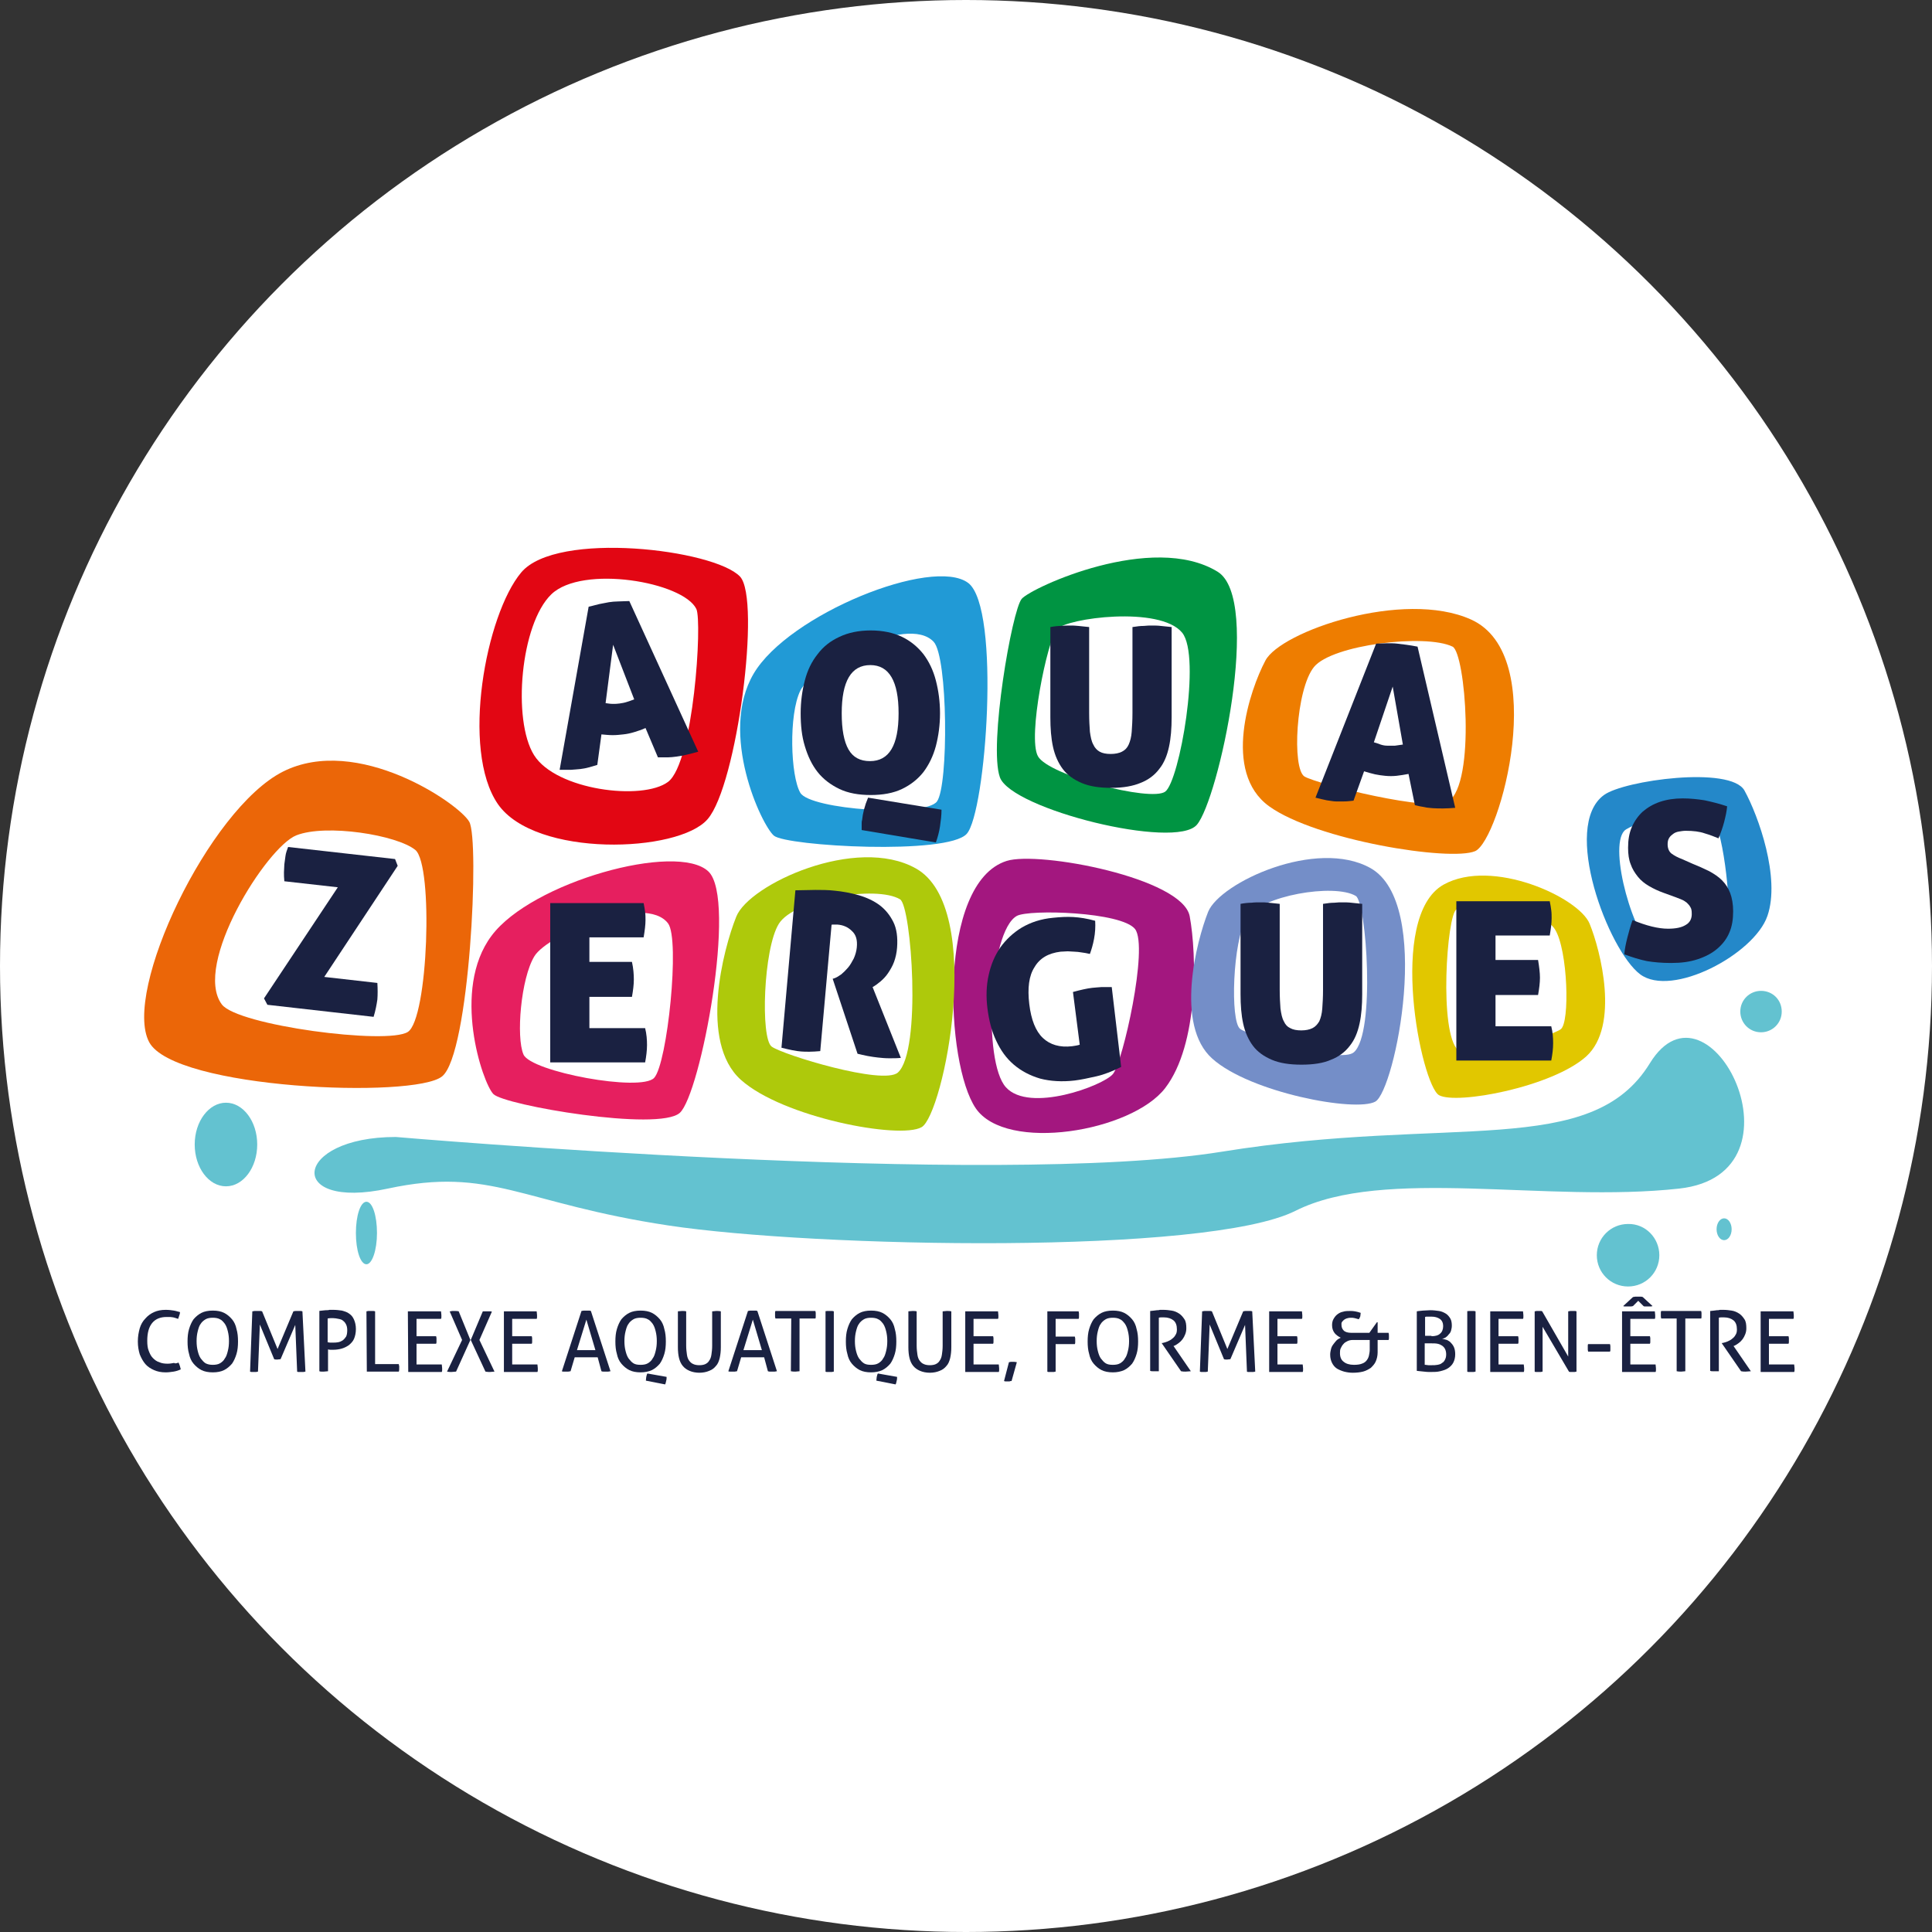 <?xml version="1.0" encoding="utf-8"?>
<!-- Generator: Adobe Illustrator 24.1.2, SVG Export Plug-In . SVG Version: 6.00 Build 0)  -->
<svg version="1.1" id="Calque_1" xmlns="http://www.w3.org/2000/svg" xmlns:xlink="http://www.w3.org/1999/xlink" x="0px" y="0px"
	 width="513px" height="513px" viewBox="0 0 513 513" enable-background="new 0 0 513 513" xml:space="preserve">
<rect x="0" y="0" width="513" height="513" fill="#333333" stroke="none"/>
<circle fill="#FFFFFF" cx="256.5" cy="256.5" r="256.5"/>
<g>
	<g>
		<path fill-rule="evenodd" clip-rule="evenodd" fill="#FFFFFF" d="M267.3,228.6c-18.4,5.8-16.3,53.9-8.2,65.7
			c8.1,11.8,41.4,6.2,50.3-5.4s8.4-35.4,6.5-45.6C314,233.1,275.8,225.9,267.3,228.6L267.3,228.6z"/>
		<path fill-rule="evenodd" clip-rule="evenodd" fill="#FFFFFF" d="M421.2,280.5c-9,8.1-34.4,12.9-39.1,10.3
			c-4.7-2.7-13.9-47.4,1.2-55.9c12.9-7.2,36,3.4,38.8,10.4C425,252.4,430.1,272.4,421.2,280.5L421.2,280.5z"/>
		<path fill-rule="evenodd" clip-rule="evenodd" fill="#FFFFFF" d="M390.6,164.5c-18-8.1-50.6,3.2-54.6,10.9
			c-4.1,7.7-11.6,29.6,1,38.7c12.5,9,48.1,14.7,54.7,11.9C398.3,223,411.7,174,390.6,164.5L390.6,164.5z"/>
		<path fill-rule="evenodd" clip-rule="evenodd" fill="#FFFFFF" d="M196.5,153.1c-6.8-7.2-48.7-12.3-58.1-1.1
			c-9.4,11.2-16.1,47.1-6.2,61.5c9.9,14.3,48,13,55.7,4C195.7,208.5,202.1,159.1,196.5,153.1L196.5,153.1z"/>
		<path fill-rule="evenodd" clip-rule="evenodd" fill="#FFFFFF" d="M363.9,230.5c-14.3-8-39.9,3.8-43.1,11.6
			c-3.1,7.8-8.9,30.1,1.1,39c10,9,38.1,14.3,43.3,11.4C370.4,289.5,380.6,239.9,363.9,230.5L363.9,230.5z"/>
		<path fill-rule="evenodd" clip-rule="evenodd" fill="#FFFFFF" d="M243.2,230.6c-15.8-8.9-44.3,4.2-47.7,12.8
			c-3.5,8.7-9.9,33.3,1.2,43.3c11.1,10,42.2,15.9,48,12.6C250.5,296.1,261.8,241,243.2,230.6L243.2,230.6z"/>
		<path fill-rule="evenodd" clip-rule="evenodd" fill="#FFFFFF" d="M256.7,221.4c5.1-5.7,9.1-59.9,0.4-66.6
			c-9.4-7.1-47.7,8.3-57,24.1c-9.3,15.9,2.1,40.2,5.4,43C208.9,224.7,251.6,227.1,256.7,221.4L256.7,221.4z"/>
		<path fill-rule="evenodd" clip-rule="evenodd" fill="#FFFFFF" d="M130.5,248.5c-10.7,14.3-2.4,39,0.5,42s43.9,10,49.5,5
			c5.5-4.9,15.3-56.8,7.6-64.1C179.8,223.5,141.1,234.2,130.5,248.5L130.5,248.5z"/>
		<path fill-rule="evenodd" clip-rule="evenodd" fill="#FFFFFF" d="M323.3,151.8c-17.3-10.6-49.4,4.2-52,7.2s-8.8,39-5.8,47.4
			c3.1,8.5,46.6,19.3,52.3,12.6C323.5,212.4,335.2,159.1,323.3,151.8L323.3,151.8z"/>
		<path fill-rule="evenodd" clip-rule="evenodd" fill="#FFFFFF" d="M425.9,211.1c-11.4,8.3,1.2,41.3,9.6,47.6
			c8.4,6.3,30.3-5.3,33.8-15.5c3.5-10.1-2.4-26.6-6.1-33.3C459.5,203.3,431.2,207.2,425.9,211.1L425.9,211.1z"/>
		<path fill-rule="evenodd" clip-rule="evenodd" fill="#FFFFFF" d="M75.1,204.9c-19.7,10-42.6,58.4-35.5,71.8
			c6.6,12.5,70.5,15.1,77.8,9.1c7.3-5.9,10-62.8,7.2-67.6C121.9,213.4,94.9,194.9,75.1,204.9L75.1,204.9z"/>
	</g>
	<g>
		<path fill-rule="evenodd" clip-rule="evenodd" fill="#A3177F" d="M267.3,228.6c-18.4,5.8-16.3,53.9-8.2,65.7
			c8.1,11.8,41.4,6.2,50.3-5.4s8.4-35.4,6.5-45.6C314,233.1,275.8,225.9,267.3,228.6L267.3,228.6z M295.5,285.2
			c-2.6,3.1-22.2,10.4-28.4,3.5c-6.2-6.8-4.5-41.4,2.9-45.5c3.3-1.8,27.8-1.1,31.4,3.5C305,251.5,298.1,282.2,295.5,285.2
			L295.5,285.2z"/>
		<path fill-rule="evenodd" clip-rule="evenodd" fill="#E1C700" d="M421.2,280.5c-9,8.1-34.4,12.9-39.1,10.3
			c-4.7-2.7-13.9-47.4,1.2-55.9c12.9-7.2,36,3.4,38.8,10.4C425,252.4,430.1,272.4,421.2,280.5L421.2,280.5z M412.9,246.8
			c-3.3-5.4-21-8.4-26.2-5.3c-2.5,1.5-4.7,32.8,0.5,37.4c3.1,2.8,24.8-3.8,27.2-5.6C416.9,271.6,416.3,252.2,412.9,246.8
			L412.9,246.8z"/>
		<path fill-rule="evenodd" clip-rule="evenodd" fill="#EE7D00" d="M390.6,164.5c-18-8.1-50.6,3.2-54.6,10.9
			c-4.1,7.7-11.6,29.6,1,38.7c12.5,9,48.1,14.7,54.7,11.9C398.3,223,411.7,174,390.6,164.5L390.6,164.5z M384.6,212.8
			c-4.4,3-34.8-4.6-38.2-6.6c-3.4-2-2.3-23.2,2.5-29.1c4.8-5.9,29.6-8.9,36.8-5.4C389.1,173.4,391.9,207.9,384.6,212.8L384.6,212.8z
			"/>
		<path fill-rule="evenodd" clip-rule="evenodd" fill="#E20613" d="M196.5,153.1c-6.8-7.2-48.7-12.3-58.1-1.1
			c-9.4,11.2-16.1,47.1-6.2,61.5c9.9,14.3,48,13,55.7,4C195.7,208.5,202.1,159.1,196.5,153.1L196.5,153.1z M177.4,207.6
			c-6.8,5.1-29.8,2.2-35.6-7.1s-3.6-34.8,4.6-42.7c8.2-7.9,35-3.3,38.5,3.9C186.5,165,184.2,202.4,177.4,207.6L177.4,207.6z"/>
		<path fill-rule="evenodd" clip-rule="evenodd" fill="#748EC8" d="M363.9,230.5c-14.3-8-39.9,3.8-43.1,11.6
			c-3.1,7.8-8.9,30.1,1.1,39c10,9,38.1,14.3,43.3,11.4C370.4,289.5,380.6,239.9,363.9,230.5L363.9,230.5z M359.5,279.4
			c-3.5,3.1-27.5-4.2-30.2-6.2s-2-23.4,1.7-29.4s23.3-9.3,29-5.9C362.8,239.5,365.3,274.3,359.5,279.4L359.5,279.4z"/>
		<path fill-rule="evenodd" clip-rule="evenodd" fill="#AEC90B" d="M243.2,230.6c-15.8-8.9-44.3,4.2-47.7,12.8
			c-3.5,8.7-9.9,33.3,1.2,43.3c11.1,10,42.2,15.9,48,12.6C250.5,296.1,261.8,241,243.2,230.6L243.2,230.6z M238.4,284.8
			c-3.9,3.4-30.5-4.7-33.5-6.9c-3-2.2-2.2-26,1.9-32.6c4.1-6.6,25.9-10.3,32.2-6.5C242,240.6,244.8,279.1,238.4,284.8L238.4,284.8z"
			/>
		<path fill-rule="evenodd" clip-rule="evenodd" fill="#219AD6" d="M256.7,221.4c5.1-5.7,9.1-59.9,0.4-66.6
			c-9.4-7.1-47.7,8.3-57,24.1c-9.3,15.9,2.1,40.2,5.4,43C208.9,224.7,251.6,227.1,256.7,221.4L256.7,221.4z M212.5,183.4
			c3.1-6.4,28.3-20.5,35.4-13c3.8,4,4,38.1,0.9,42.4c-3.1,4.3-33.7,2.2-36.3-2.3C209.9,206,209.4,189.8,212.5,183.4L212.5,183.4z"/>
		<path fill-rule="evenodd" clip-rule="evenodd" fill="#E61F5F" d="M130.5,248.5c-10.7,14.3-2.4,39,0.5,42s43.9,10,49.5,5
			c5.5-4.9,15.3-56.8,7.6-64.1C179.8,223.5,141.1,234.2,130.5,248.5L130.5,248.5z M173.7,286.2c-3.5,3.8-32.7-1.6-34.7-6.2
			s-0.7-20.2,2.9-26.1s29.5-16.7,35.5-8.7C180.6,249.5,177.2,282.4,173.7,286.2L173.7,286.2z"/>
		<path fill-rule="evenodd" clip-rule="evenodd" fill="#009442" d="M323.3,151.8c-17.3-10.6-49.4,4.2-52,7.2s-8.8,39-5.8,47.4
			c3.1,8.5,46.6,19.3,52.3,12.6C323.5,212.4,335.2,159.1,323.3,151.8L323.3,151.8z M309.4,210.2c-3.8,2.8-31-4.3-33.8-9.4
			c-2.8-5.1,2.5-30.7,5-33.7c2.6-3,27.4-6.3,33.3,0.9C319,174.3,313.2,207.4,309.4,210.2L309.4,210.2z"/>
		<path fill-rule="evenodd" clip-rule="evenodd" fill="#2488C9" d="M425.9,211.1c-11.4,8.3,1.2,41.3,9.6,47.6
			c8.4,6.3,30.3-5.3,33.8-15.5c3.5-10.1-2.4-26.6-6.1-33.3C459.5,203.3,431.2,207.2,425.9,211.1L425.9,211.1z M458.7,243.9
			c-1.1,2.7-13.1,12.4-18.9,9c-5.9-3.3-12.8-27.7-8.5-32.3c1.9-2,19.1-7.2,22.6-4.8C457.5,218.2,459.8,241.2,458.7,243.9
			L458.7,243.9z"/>
		<path fill-rule="evenodd" clip-rule="evenodd" fill="#EB6608" d="M75.1,204.9c-19.7,10-42.6,58.4-35.5,71.8
			c6.6,12.5,70.5,15.1,77.8,9.1c7.3-5.9,10-62.8,7.2-67.6C121.9,213.4,94.9,194.9,75.1,204.9L75.1,204.9z M108.3,274
			c-5.4,3.5-45.2-1.7-49.4-7.3c-7.8-10.5,11.9-41.8,19.8-44.9c7.9-3.1,26.7-0.1,31.6,3.9C115.1,229.8,113.7,270.5,108.3,274
			L108.3,274z"/>
		<path fill="#63C2D0" d="M105.1,301.9c0,0,158.7,13.7,219.4,3.9s98,2,113.6-23.5c15.7-25.5,43.1,29.4,7.8,33.3s-78.4-5.9-101.9,5.9
			s-127.4,9.8-166.5,3.9c-39.2-5.9-47-15.7-74.5-9.8C75.7,321.5,77.7,301.9,105.1,301.9z"/>
		<path fill="#63C2D0" d="M51.7,303.9c0,6.1,3.7,11.1,8.3,11.1s8.3-5,8.3-11.1s-3.7-11.1-8.3-11.1C55.5,292.8,51.7,297.7,51.7,303.9
			z"/>
		<path fill="#63C2D0" d="M94.5,327.4c0,4.6,1.2,8.3,2.8,8.3c1.5,0,2.8-3.7,2.8-8.3c0-4.6-1.2-8.3-2.8-8.3S94.5,322.8,94.5,327.4z"
			/>
		<path fill="#63C2D0" d="M440.6,333.3c0,4.6-3.7,8.3-8.3,8.3c-4.6,0-8.3-3.7-8.3-8.3c0-4.6,3.7-8.3,8.3-8.3
			C436.9,324.9,440.6,328.7,440.6,333.3z"/>
		<path fill="#63C2D0" d="M473.1,268.6c0,3.1-2.5,5.5-5.5,5.5c-3.1,0-5.5-2.5-5.5-5.5c0-3.1,2.5-5.5,5.5-5.5
			C470.7,263.1,473.1,265.5,473.1,268.6z"/>
		<ellipse fill="#63C2D0" cx="457.8" cy="326.4" rx="2" ry="2.9"/>
		<path fill="#1A2141" d="M158.6,203.1c-0.9,0.3-1.7,0.5-2.4,0.7s-1.4,0.3-2.1,0.4c-0.7,0.1-1.5,0.1-2.4,0.2c-0.9,0-2,0-3.1,0
			l7.7-43.3c1-0.2,1.9-0.5,2.8-0.7c0.9-0.2,1.7-0.3,2.6-0.5c0.7-0.1,1.6-0.2,2.4-0.2c0.9,0,1.9-0.1,3-0.1l18.3,40
			c-2.2,0.6-4.1,1.1-5.8,1.3c-0.8,0.1-1.6,0.2-2.3,0.2c-0.8,0-1.6,0-2.6,0l-3.3-7.8c-1,0.5-2.1,0.8-3,1.1c-1,0.3-1.9,0.5-2.9,0.6
			c-0.9,0.1-1.8,0.2-2.8,0.2s-1.9-0.1-3-0.2L158.6,203.1z M162.8,171.2l-2,15.5c0.7,0.1,1.3,0.2,1.9,0.2c0.6,0,1.2,0,1.8-0.1
			c0.7-0.1,1.3-0.2,1.9-0.4c0.6-0.2,1.3-0.4,2-0.7L162.8,171.2z"/>
		<path fill="#1A2141" d="M212.6,189.4c0-3.1,0.4-6,1.1-8.7c0.7-2.7,1.8-5,3.4-7c1.5-2,3.4-3.5,5.8-4.6c2.3-1.1,5.1-1.7,8.3-1.7
			s6,0.6,8.3,1.7c2.3,1.1,4.2,2.7,5.7,4.6c1.5,2,2.6,4.3,3.3,7s1.1,5.6,1.1,8.7c0,3.1-0.4,6-1.1,8.7c-0.7,2.6-1.8,4.9-3.3,6.9
			c-1.5,1.9-3.4,3.4-5.7,4.5s-5.1,1.6-8.3,1.6s-6-0.5-8.3-1.6s-4.3-2.6-5.8-4.5s-2.6-4.2-3.4-6.9
			C212.9,195.5,212.6,192.6,212.6,189.4z M238.6,189.4c0-8.5-2.5-12.8-7.5-12.8c-5.1,0-7.6,4.3-7.6,12.8c0,4.3,0.6,7.5,1.8,9.6
			s3.1,3.1,5.7,3.1C236.1,202.1,238.6,197.9,238.6,189.4z M228.8,220.4c0-0.8,0-1.3,0-1.7c0-0.3,0-0.6,0.1-0.9
			c0.2-1.9,0.7-3.9,1.6-6L250,215c0,1.5-0.2,3-0.4,4.4s-0.6,2.9-1.1,4.3L228.8,220.4z"/>
		<path fill="#1A2141" d="M295.1,209.2c-3.2,0-5.8-0.4-7.9-1.3c-2.1-0.9-3.8-2.1-5-3.7c-1.2-1.6-2.1-3.6-2.6-5.9
			c-0.5-2.3-0.7-4.9-0.7-7.8v-24c1.1-0.2,2.1-0.3,2.9-0.3c0.8-0.1,1.6-0.1,2.3-0.1c0.7,0,1.4,0,2.2,0.1c0.8,0.1,1.8,0.2,2.9,0.3
			v22.8c0,2,0.1,3.6,0.2,5c0.2,1.4,0.4,2.5,0.9,3.4c0.4,0.9,1,1.5,1.7,1.9s1.7,0.6,2.9,0.6c1.2,0,2.2-0.2,3-0.6
			c0.8-0.4,1.4-1,1.8-1.9s0.7-2,0.8-3.4c0.1-1.4,0.2-3,0.2-5v-22.8c1.2-0.2,2.2-0.3,3-0.3c0.8-0.1,1.5-0.1,2.2-0.1s1.5,0,2.3,0.1
			s1.8,0.2,2.9,0.3v24c0,2.9-0.2,5.5-0.7,7.8s-1.3,4.3-2.6,5.9c-1.2,1.6-2.9,2.9-5,3.7C300.9,208.7,298.3,209.2,295.1,209.2z"/>
		<path fill="#1A2141" d="M100.2,265.4c-0.2,1.4-0.5,3-1,4.6L71,266.8l-0.9-1.7l19.6-29.5L75.5,234c-0.1-0.9-0.1-1.7-0.1-2.4
			s0.1-1.4,0.1-2.1c0.1-0.7,0.2-1.4,0.3-2.2c0.1-0.8,0.4-1.6,0.7-2.4l28.4,3.2l0.7,1.8l-19.5,29.5l14.1,1.6
			C100.3,262.6,100.3,264.1,100.2,265.4z"/>
		<path fill="#1A2141" d="M168.3,260.1c0,1.4-0.2,2.9-0.5,4.6h-11.3v8.3h14.8c0.4,1.6,0.5,3.1,0.5,4.5s-0.2,3-0.5,4.6h-25.2v-42.3
			h24.8c0.2,0.9,0.3,1.7,0.4,2.4c0.1,0.7,0.1,1.5,0.1,2.1c0,1.3-0.2,2.8-0.5,4.6h-14.4v6.5h11.3
			C168.2,257.2,168.3,258.8,168.3,260.1z"/>
		<path fill="#1A2141" d="M211.2,236.4c1.9,0,3.7-0.1,5.3-0.1s3.4,0,5.1,0.2c2.1,0.2,4.3,0.6,6.4,1.2c2.1,0.6,4,1.5,5.5,2.6
			c1.6,1.2,2.8,2.7,3.7,4.5s1.2,4.1,1,6.8c-0.1,1.4-0.4,2.7-0.8,3.8c-0.4,1.1-1,2.1-1.6,3s-1.3,1.6-2,2.2s-1.4,1.1-2.1,1.5l7.5,18.8
			c-1,0.1-2,0.1-3.1,0.1s-2.1-0.1-3-0.2c-0.8-0.1-1.7-0.2-2.7-0.4c-1-0.2-1.9-0.4-2.7-0.6l-6.6-19.9l0.6-0.2c0.5-0.2,1-0.5,1.7-1
			c0.6-0.5,1.2-1.1,1.8-1.8c0.6-0.7,1-1.5,1.5-2.4c0.4-0.9,0.7-1.9,0.8-2.9c0.2-2-0.2-3.4-1.3-4.4c-1-1-2.3-1.6-3.9-1.7
			c-0.4,0-0.7,0-1,0s-0.5,0-0.5,0.1l-3,33.5c-2.1,0.2-3.8,0.2-5.1,0.1c-1.4-0.1-3.2-0.5-5.2-1L211.2,236.4z"/>
		<path fill="#1A2141" d="M284.9,263.4c1-0.3,2-0.5,2.8-0.7s1.6-0.3,2.3-0.4c0.7-0.1,1.5-0.1,2.4-0.2c0.9,0,1.9,0,2.8,0l2.5,21.2
			c-2.2,1.1-4.4,2-6.6,2.5s-4.1,0.9-5.7,1.1c-3.4,0.4-6.5,0.2-9.2-0.5c-2.7-0.8-5-2-7-3.7s-3.5-3.8-4.7-6.4
			c-1.2-2.5-1.9-5.4-2.3-8.5s-0.3-6.1,0.3-8.8c0.6-2.8,1.6-5.2,3.1-7.4c1.5-2.1,3.4-3.9,5.7-5.3c2.4-1.4,5.1-2.3,8.3-2.6
			c1.9-0.2,3.7-0.3,5.4-0.2s3.7,0.4,5.8,1c0.1,1.6,0,3.2-0.3,4.8s-0.7,2.9-1.1,4c-0.8-0.2-1.5-0.3-2.2-0.4c-0.7-0.1-1.3-0.2-1.9-0.2
			s-1.2-0.1-1.8-0.1c-0.6,0-1.2,0.1-1.9,0.1c-3.2,0.4-5.5,1.7-6.9,4.1c-1.5,2.3-1.9,5.6-1.4,9.8c0.5,4.2,1.7,7.2,3.6,9
			s4.5,2.6,7.8,2.2c0.7-0.1,1.4-0.2,2-0.4L284.9,263.4z"/>
		<path fill="#1A2141" d="M345.6,282.7c-3.2,0-5.8-0.4-7.9-1.3s-3.8-2.1-5-3.7s-2.1-3.6-2.6-5.9s-0.7-4.9-0.7-7.8v-24
			c1.1-0.2,2.1-0.3,2.9-0.3c0.8-0.1,1.6-0.1,2.4-0.1c0.7,0,1.4,0,2.2,0.1c0.8,0.1,1.8,0.2,2.9,0.3v22.8c0,2,0.1,3.6,0.2,5
			c0.2,1.4,0.4,2.5,0.9,3.4c0.4,0.9,1,1.5,1.7,1.8c0.7,0.4,1.7,0.6,2.9,0.6c1.2,0,2.2-0.2,3-0.6s1.3-1,1.8-1.8
			c0.4-0.9,0.7-2,0.8-3.4c0.1-1.4,0.2-3,0.2-5V240c1.2-0.2,2.2-0.3,3-0.3c0.8-0.1,1.5-0.1,2.2-0.1s1.5,0,2.3,0.1s1.8,0.2,2.9,0.3v24
			c0,2.9-0.2,5.5-0.7,7.8s-1.3,4.3-2.6,5.9c-1.2,1.6-2.9,2.9-5,3.7C351.4,282.3,348.7,282.7,345.6,282.7z"/>
		<path fill="#1A2141" d="M408.9,259.6c0,1.4-0.2,2.9-0.5,4.6h-11.3v8.3h14.8c0.4,1.6,0.5,3.1,0.5,4.5c0,1.5-0.2,3-0.5,4.6h-25.2
			v-42.3h24.8c0.2,0.9,0.3,1.7,0.4,2.4s0.1,1.5,0.1,2.1c0,1.3-0.2,2.8-0.5,4.6h-14.4v6.5h11.3C408.7,256.7,408.9,258.3,408.9,259.6z
			"/>
		<path fill="#1A2141" d="M449.3,229.3c1.7,0.7,3.1,1.3,4.5,2c1.3,0.7,2.5,1.5,3.4,2.4c1,1,1.7,2.1,2.2,3.4c0.5,1.3,0.8,3,0.8,4.9
			c0,2.1-0.3,4-1,5.6c-0.7,1.7-1.8,3.1-3.2,4.3c-1.4,1.2-3.1,2.1-5.2,2.8s-4.4,1-7.1,1c-2.4,0-4.6-0.2-6.4-0.5c-1.9-0.4-3.9-1-6-1.8
			c0.1-1.4,0.4-2.8,0.8-4.4c0.4-1.5,0.8-3.1,1.4-4.7c3.6,1.5,6.8,2.3,9.4,2.3c2,0,3.6-0.3,4.7-1c1.1-0.6,1.7-1.7,1.6-3.2
			c0-0.6-0.1-1.2-0.4-1.6c-0.2-0.4-0.6-0.8-0.9-1.1c-0.4-0.3-0.8-0.6-1.3-0.8s-1-0.4-1.5-0.6l-3.3-1.2c-1.4-0.5-2.7-1.1-3.9-1.8
			c-1.2-0.7-2.2-1.5-3-2.5s-1.5-2.1-1.9-3.3c-0.5-1.2-0.7-2.7-0.7-4.4c0-2.1,0.3-3.9,1-5.5s1.7-3,2.9-4.1c1.3-1.1,2.8-2,4.6-2.6
			c1.8-0.6,3.8-0.9,6-0.9c2,0,3.9,0.2,5.8,0.5c1.9,0.4,3.9,0.9,6,1.6c-0.1,1.3-0.4,2.6-0.8,4.2c-0.4,1.5-0.9,2.9-1.5,4.3
			c-1-0.4-2.2-0.9-3.6-1.3c-1.4-0.5-3.1-0.7-5.1-0.7c-0.6,0-1.2,0.1-1.8,0.2c-0.6,0.1-1.1,0.3-1.5,0.6s-0.8,0.6-1.1,1.1
			c-0.3,0.5-0.4,1-0.4,1.7c0,1.1,0.4,2,1.1,2.5s1.6,1,2.7,1.4L449.3,229.3z"/>
		<path fill="#1A2141" d="M359.4,212.6c-0.9,0.1-1.7,0.2-2.5,0.2s-1.5,0-2.2,0s-1.5-0.2-2.4-0.3c-0.9-0.2-1.9-0.4-3-0.7l16.1-40.9
			c1,0,2-0.1,2.9-0.1s1.8,0,2.7,0.1c0.7,0.1,1.6,0.2,2.4,0.3c0.9,0.1,1.9,0.3,3,0.5l10,42.8c-2.3,0.2-4.2,0.2-5.9,0.1
			c-0.8-0.1-1.6-0.1-2.3-0.3c-0.8-0.1-1.6-0.3-2.5-0.5l-1.7-8.3c-1.1,0.2-2.2,0.4-3.2,0.5s-2,0.1-3,0c-0.9-0.1-1.8-0.2-2.7-0.4
			c-0.9-0.2-1.9-0.5-2.9-0.8L359.4,212.6z M369.8,182.3l-5,14.8c0.7,0.2,1.3,0.4,1.8,0.6c0.6,0.2,1.2,0.3,1.8,0.3c0.7,0,1.3,0,2,0
			c0.7-0.1,1.3-0.2,2.1-0.3L369.8,182.3z"/>
		<g>
			<path fill="#1A2141" d="M47.4,361.8c0.3,0.6,0.5,1.3,0.6,1.8c-0.6,0.3-1.3,0.5-1.9,0.6c-0.7,0.1-1.4,0.2-2.1,0.2
				c-1.2,0-2.2-0.2-3.1-0.6c-0.9-0.4-1.7-0.9-2.3-1.6s-1.1-1.6-1.5-2.6c-0.3-1-0.5-2.1-0.5-3.4s0.2-2.4,0.5-3.5
				c0.3-1,0.8-1.9,1.5-2.6c0.6-0.7,1.4-1.3,2.3-1.7c0.9-0.4,1.9-0.6,3.1-0.6c0.8,0,1.6,0.1,2.2,0.2c0.6,0.1,1.1,0.3,1.6,0.4
				c0,0.3-0.1,0.7-0.2,0.9c-0.1,0.3-0.2,0.6-0.3,0.9c-0.2-0.1-0.4-0.1-0.6-0.2c-0.2-0.1-0.4-0.1-0.7-0.2c-0.2,0-0.5-0.1-0.8-0.1
				s-0.6,0-1,0c-1.6,0-2.9,0.5-3.8,1.6c-0.9,1.1-1.3,2.7-1.3,4.7c0,1.1,0.1,2,0.4,2.7c0.3,0.8,0.6,1.4,1.1,1.9s1,0.9,1.7,1.1
				c0.6,0.3,1.4,0.4,2.2,0.4c0.6,0,1.2-0.1,1.7-0.2C46.5,362.1,46.9,362,47.4,361.8z"/>
			<path fill="#1A2141" d="M56.5,364.4c-1.2,0-2.2-0.2-3-0.6s-1.5-1-2.1-1.7s-1-1.6-1.2-2.6c-0.3-1-0.4-2.1-0.4-3.3
				c0-1.2,0.1-2.3,0.4-3.3c0.3-1,0.7-1.9,1.2-2.6c0.6-0.7,1.3-1.3,2.1-1.7c0.8-0.4,1.8-0.6,3-0.6s2.2,0.2,3,0.6s1.5,1,2.1,1.7
				s1,1.6,1.2,2.6c0.3,1,0.4,2.1,0.4,3.3c0,1.2-0.1,2.3-0.4,3.3c-0.3,1-0.7,1.9-1.2,2.6c-0.6,0.7-1.3,1.3-2.1,1.7
				S57.7,364.4,56.5,364.4z M56.5,362.4c0.7,0,1.4-0.1,1.9-0.4s1-0.7,1.3-1.3c0.4-0.5,0.6-1.2,0.8-2s0.3-1.6,0.3-2.6
				s-0.1-1.8-0.3-2.6c-0.2-0.8-0.4-1.4-0.8-2c-0.4-0.5-0.8-1-1.3-1.2c-0.5-0.3-1.2-0.4-1.9-0.4s-1.4,0.1-1.9,0.4s-1,0.7-1.3,1.2
				c-0.4,0.5-0.6,1.2-0.8,2s-0.3,1.6-0.3,2.6s0.1,1.8,0.3,2.6c0.2,0.8,0.4,1.4,0.8,2c0.4,0.5,0.8,1,1.3,1.3
				C55.2,362.3,55.8,362.4,56.5,362.4z"/>
			<path fill="#1A2141" d="M67,348.2c0.2,0,0.4-0.1,0.6-0.1s0.4,0,0.7,0c0.2,0,0.4,0,0.7,0c0.2,0,0.4,0,0.6,0.1l4.1,10l4.2-10
				c0.1,0,0.3-0.1,0.6-0.1c0.2,0,0.4,0,0.6,0s0.4,0,0.6,0s0.4,0,0.6,0.1l0.8,16c-0.2,0-0.4,0.1-0.5,0.1c-0.2,0-0.4,0-0.6,0
				s-0.4,0-0.6,0s-0.4,0-0.5-0.1l-0.5-12.4l-3.9,9.1c-0.3,0-0.6,0.1-0.9,0.1s-0.6,0-0.8-0.1l-3.8-9.2l-0.5,12.5
				c-0.2,0-0.3,0.1-0.5,0.1s-0.3,0-0.5,0s-0.4,0-0.6,0s-0.3,0-0.5-0.1L67,348.2z"/>
			<path fill="#1A2141" d="M84.7,348.1c0.2,0,0.5-0.1,0.8-0.1s0.6-0.1,1-0.1c0.3,0,0.7,0,1-0.1c0.3,0,0.7,0,1,0
				c0.8,0,1.6,0.1,2.3,0.2c0.7,0.2,1.4,0.4,1.9,0.8c0.6,0.4,1,0.9,1.3,1.6s0.5,1.5,0.5,2.5s-0.2,1.9-0.5,2.6s-0.8,1.2-1.4,1.7
				c-0.6,0.4-1.2,0.7-1.9,0.9c-0.7,0.2-1.5,0.3-2.2,0.3c-0.3,0-0.5,0-0.7,0s-0.4,0-0.7-0.1v5.8c-0.4,0-0.7,0.1-1.1,0.1
				c-0.2,0-0.4,0-0.6,0s-0.4,0-0.6-0.1v-16H84.7z M87,356.4c0.2,0,0.4,0.1,0.6,0.1s0.4,0,0.8,0c0.5,0,0.9,0,1.4-0.1s0.9-0.3,1.2-0.5
				c0.4-0.3,0.6-0.6,0.9-1c0.2-0.4,0.3-1,0.3-1.7c0-0.6-0.1-1.1-0.3-1.5c-0.2-0.4-0.4-0.7-0.8-1c-0.3-0.3-0.7-0.4-1.2-0.5
				s-1-0.2-1.5-0.2s-1,0-1.4,0.1V356.4z"/>
			<path fill="#1A2141" d="M97.3,348.2c0.2,0,0.3-0.1,0.5-0.1s0.4,0,0.6,0s0.4,0,0.6,0s0.4,0,0.6,0.1v14h6.3c0,0.2,0,0.3,0.1,0.5
				c0,0.2,0,0.3,0,0.5c0,0.4,0,0.7-0.1,1h-8.5L97.3,348.2L97.3,348.2z"/>
			<path fill="#1A2141" d="M108.3,348.2h8.8c0,0.3,0.1,0.6,0.1,1c0,0.2,0,0.3,0,0.5s0,0.3-0.1,0.5h-6.5v4.6h5.2
				c0,0.1,0.1,0.3,0.1,0.5s0,0.3,0,0.5s0,0.3,0,0.5s0,0.3-0.1,0.5h-5.2v5.5h6.7c0,0.3,0.1,0.6,0.1,1c0,0.2,0,0.3,0,0.5
				s0,0.3-0.1,0.5h-8.9L108.3,348.2L108.3,348.2z"/>
			<path fill="#1A2141" d="M124.9,355.8l-3.8,8.4c-0.4,0-0.8,0.1-1.2,0.1c-0.4,0-0.8,0-1.2-0.1l4-8.4l-3.3-7.6c0.2,0,0.4,0,0.6-0.1
				c0.2,0,0.4,0,0.6,0c0.4,0,0.8,0,1.2,0.1L124.9,355.8z M125,355.8l3.2-7.6c0.2,0,0.3,0,0.5,0c0.1,0,0.3,0,0.5,0h0.6
				c0.2,0,0.3,0,0.4,0c0.1,0,0.3,0,0.4,0.1l-3.3,7.5l4,8.4c-0.4,0-0.9,0.1-1.2,0.1s-0.7,0-1.2-0.1L125,355.8z"/>
			<path fill="#1A2141" d="M133.7,348.2h8.8c0,0.3,0.1,0.6,0.1,1c0,0.2,0,0.3,0,0.5s0,0.3-0.1,0.5H136v4.6h5.2
				c0,0.1,0.1,0.3,0.1,0.5s0,0.3,0,0.5s0,0.3,0,0.5s0,0.3-0.1,0.5H136v5.5h6.7c0,0.3,0.1,0.6,0.1,1c0,0.2,0,0.3,0,0.5s0,0.3-0.1,0.5
				h-8.9v-16.1H133.7z"/>
			<path fill="#1A2141" d="M158.7,360.4h-6.1l-1.1,3.7c-0.2,0-0.4,0.1-0.6,0.1c-0.2,0-0.4,0-0.6,0c-0.2,0-0.4,0-0.6,0
				c-0.2,0-0.4,0-0.5-0.1l5.2-16c0.2,0,0.4-0.1,0.6-0.1c0.2,0,0.5,0,0.7,0s0.4,0,0.6,0c0.2,0,0.4,0,0.6,0.1l5.2,16
				c-0.2,0-0.4,0.1-0.6,0.1c-0.2,0-0.4,0-0.6,0c-0.2,0-0.4,0-0.6,0c-0.2,0-0.4,0-0.6-0.1L158.7,360.4z M153.2,358.5h4.9l-2.4-8.1
				L153.2,358.5z"/>
			<path fill="#1A2141" d="M170.1,364.4c-1.2,0-2.2-0.2-3-0.6s-1.5-1-2.1-1.7s-1-1.6-1.2-2.6c-0.3-1-0.4-2.1-0.4-3.3
				c0-1.2,0.1-2.3,0.4-3.3c0.3-1,0.7-1.9,1.2-2.6c0.6-0.7,1.3-1.3,2.1-1.7c0.8-0.4,1.8-0.6,3-0.6s2.2,0.2,3,0.6s1.5,1,2.1,1.7
				s1,1.6,1.2,2.6c0.3,1,0.4,2.1,0.4,3.3c0,1.2-0.1,2.3-0.4,3.3c-0.3,1-0.7,1.9-1.2,2.6c-0.6,0.7-1.3,1.3-2.1,1.7
				C172.2,364.2,171.2,364.4,170.1,364.4z M170.1,362.4c0.7,0,1.4-0.1,1.9-0.4s1-0.7,1.3-1.3c0.4-0.5,0.6-1.2,0.8-2s0.3-1.6,0.3-2.6
				s-0.1-1.8-0.3-2.6c-0.2-0.8-0.4-1.4-0.8-2c-0.4-0.5-0.8-1-1.3-1.2c-0.5-0.3-1.2-0.4-1.9-0.4s-1.4,0.1-1.9,0.4s-1,0.7-1.3,1.2
				c-0.4,0.5-0.6,1.2-0.8,2s-0.3,1.6-0.3,2.6s0.1,1.8,0.3,2.6c0.2,0.8,0.4,1.4,0.8,2c0.4,0.5,0.8,1,1.3,1.3
				C168.7,362.3,169.3,362.4,170.1,362.4z M177,365.6c0,0.3,0,0.7-0.1,1s-0.1,0.7-0.3,1l-5.1-1c0-0.4,0.1-0.8,0.1-1
				c0.1-0.3,0.1-0.6,0.3-0.9L177,365.6z"/>
			<path fill="#1A2141" d="M179.9,348.2c0.4,0,0.7-0.1,1.2-0.1c0.4,0,0.8,0,1.1,0.1v9.1c0,0.9,0.1,1.7,0.2,2.4
				c0.1,0.7,0.3,1.2,0.6,1.6s0.6,0.7,1.1,0.9c0.4,0.2,1,0.3,1.6,0.3s1.2-0.1,1.6-0.3c0.4-0.2,0.8-0.5,1-0.9c0.3-0.4,0.5-0.9,0.6-1.6
				s0.2-1.4,0.2-2.4v-9.1c0.4,0,0.7-0.1,1.1-0.1c0.4,0,0.8,0,1.2,0.1v9.5c0,1.1-0.1,2-0.3,2.9c-0.2,0.8-0.5,1.6-1,2.1
				c-0.5,0.6-1,1-1.8,1.3c-0.7,0.3-1.6,0.5-2.6,0.5s-1.9-0.2-2.6-0.5c-0.7-0.3-1.3-0.7-1.8-1.3c-0.5-0.6-0.8-1.3-1-2.1
				c-0.2-0.8-0.3-1.8-0.3-2.9v-9.5H179.9z"/>
			<path fill="#1A2141" d="M202.9,360.4h-6.1l-1.1,3.7c-0.2,0-0.4,0.1-0.6,0.1c-0.2,0-0.4,0-0.6,0c-0.2,0-0.4,0-0.6,0
				c-0.2,0-0.4,0-0.5-0.1l5.2-16c0.2,0,0.4-0.1,0.6-0.1c0.2,0,0.5,0,0.7,0s0.4,0,0.6,0c0.2,0,0.4,0,0.6,0.1l5.2,16
				c-0.2,0-0.4,0.1-0.6,0.1c-0.2,0-0.4,0-0.6,0c-0.2,0-0.4,0-0.6,0c-0.2,0-0.4,0-0.6-0.1L202.9,360.4z M197.4,358.5h4.9l-2.4-8.1
				L197.4,358.5z"/>
			<path fill="#1A2141" d="M210.1,350.1h-4.2c0-0.1-0.1-0.3-0.1-0.5s0-0.3,0-0.5s0-0.3,0-0.5s0-0.3,0.1-0.5h10.6
				c0,0.1,0.1,0.3,0.1,0.5s0,0.3,0,0.5s0,0.3,0,0.5s0,0.4-0.1,0.5h-4.2v14c-0.3,0-0.7,0.1-1.1,0.1c-0.4,0-0.8,0-1.2-0.1L210.1,350.1
				L210.1,350.1z"/>
			<path fill="#1A2141" d="M219,348.2c0.2,0,0.4-0.1,0.6-0.1c0.2,0,0.4,0,0.6,0c0.2,0,0.4,0,0.6,0c0.2,0,0.4,0,0.6,0.1v16
				c-0.2,0-0.4,0.1-0.5,0.1c-0.2,0-0.4,0-0.6,0c-0.2,0-0.4,0-0.6,0c-0.2,0-0.4,0-0.5-0.1v-16H219z"/>
			<path fill="#1A2141" d="M231.3,364.4c-1.2,0-2.2-0.2-3-0.6s-1.5-1-2.1-1.7s-1-1.6-1.2-2.6c-0.3-1-0.4-2.1-0.4-3.3
				c0-1.2,0.1-2.3,0.4-3.3c0.3-1,0.7-1.9,1.2-2.6c0.6-0.7,1.3-1.3,2.1-1.7c0.8-0.4,1.8-0.6,3-0.6s2.2,0.2,3,0.6s1.5,1,2.1,1.7
				s1,1.6,1.2,2.6c0.3,1,0.4,2.1,0.4,3.3c0,1.2-0.1,2.3-0.4,3.3c-0.3,1-0.7,1.9-1.2,2.6c-0.6,0.7-1.3,1.3-2.1,1.7
				C233.4,364.2,232.4,364.4,231.3,364.4z M231.3,362.4c0.7,0,1.4-0.1,1.9-0.4s1-0.7,1.3-1.3c0.4-0.5,0.6-1.2,0.8-2s0.3-1.6,0.3-2.6
				s-0.1-1.8-0.3-2.6c-0.2-0.8-0.4-1.4-0.8-2c-0.4-0.5-0.8-1-1.3-1.2c-0.5-0.3-1.2-0.4-1.9-0.4s-1.4,0.1-1.9,0.4s-1,0.7-1.3,1.2
				c-0.4,0.5-0.6,1.2-0.8,2s-0.3,1.6-0.3,2.6s0.1,1.8,0.3,2.6s0.4,1.4,0.8,2c0.4,0.5,0.8,1,1.3,1.3
				C229.9,362.3,230.5,362.4,231.3,362.4z M238.2,365.6c0,0.3,0,0.7-0.1,1s-0.1,0.7-0.3,1l-5.1-1c0-0.4,0.1-0.8,0.1-1
				c0.1-0.3,0.1-0.6,0.3-0.9L238.2,365.6z"/>
			<path fill="#1A2141" d="M241.1,348.2c0.4,0,0.7-0.1,1.2-0.1c0.4,0,0.8,0,1.1,0.1v9.1c0,0.9,0.1,1.7,0.2,2.4
				c0.1,0.7,0.3,1.2,0.6,1.6s0.6,0.7,1.1,0.9c0.4,0.2,1,0.3,1.6,0.3s1.2-0.1,1.6-0.3c0.4-0.2,0.8-0.5,1-0.9c0.3-0.4,0.5-0.9,0.6-1.6
				s0.2-1.4,0.2-2.4v-9.1c0.4,0,0.7-0.1,1.1-0.1c0.4,0,0.8,0,1.2,0.1v9.5c0,1.1-0.1,2-0.3,2.9c-0.2,0.8-0.5,1.6-1,2.1
				c-0.5,0.6-1,1-1.8,1.3c-0.7,0.3-1.6,0.5-2.6,0.5s-1.9-0.2-2.6-0.5c-0.7-0.3-1.3-0.7-1.8-1.3c-0.5-0.6-0.8-1.3-1-2.1
				c-0.2-0.8-0.3-1.8-0.3-2.9v-9.5H241.1z"/>
			<path fill="#1A2141" d="M256.2,348.2h8.8c0,0.3,0.1,0.6,0.1,1c0,0.2,0,0.3,0,0.5s0,0.3-0.1,0.5h-6.5v4.6h5.2
				c0,0.1,0.1,0.3,0.1,0.5s0,0.3,0,0.5s0,0.3,0,0.5s0,0.3-0.1,0.5h-5.2v5.5h6.7c0,0.3,0.1,0.6,0.1,1c0,0.2,0,0.3,0,0.5
				s0,0.3-0.1,0.5h-8.9v-16.1H256.2z"/>
			<path fill="#1A2141" d="M267.9,361.7c0.2,0,0.4-0.1,0.5-0.1c0.2,0,0.4,0,0.5,0c0.3,0,0.7,0,1.1,0.1l-1.4,5c-0.2,0-0.4,0-0.5,0.1
				c-0.2,0-0.4,0-0.5,0c-0.2,0-0.4,0-0.5,0c-0.2,0-0.3,0-0.5-0.1L267.9,361.7z"/>
			<path fill="#1A2141" d="M278.1,348.2h8.3c0,0.1,0.1,0.3,0.1,0.5s0,0.3,0,0.5s0,0.3,0,0.5s0,0.3-0.1,0.5h-6.1v4.7h5.1
				c0,0.2,0.1,0.3,0.1,0.5s0,0.3,0,0.5s0,0.3,0,0.5s0,0.3-0.1,0.5h-5.1v7.3c-0.2,0-0.4,0.1-0.5,0.1c-0.2,0-0.4,0-0.6,0s-0.4,0-0.6,0
				s-0.4,0-0.5-0.1L278.1,348.2L278.1,348.2z"/>
			<path fill="#1A2141" d="M295.5,364.4c-1.2,0-2.2-0.2-3-0.6s-1.5-1-2.1-1.7s-1-1.6-1.2-2.6c-0.3-1-0.4-2.1-0.4-3.3
				c0-1.2,0.1-2.3,0.4-3.3s0.7-1.9,1.2-2.6c0.6-0.7,1.3-1.3,2.1-1.7c0.8-0.4,1.8-0.6,3-0.6s2.2,0.2,3,0.6s1.5,1,2.1,1.7
				s1,1.6,1.2,2.6c0.3,1,0.4,2.1,0.4,3.3c0,1.2-0.1,2.3-0.4,3.3s-0.7,1.9-1.2,2.6c-0.6,0.7-1.3,1.3-2.1,1.7
				C297.6,364.2,296.6,364.4,295.5,364.4z M295.5,362.4c0.7,0,1.4-0.1,1.9-0.4s1-0.7,1.3-1.3c0.4-0.5,0.6-1.2,0.8-2
				c0.2-0.8,0.3-1.6,0.3-2.6s-0.1-1.8-0.3-2.6c-0.2-0.8-0.4-1.4-0.8-2c-0.4-0.5-0.8-1-1.3-1.2c-0.5-0.3-1.2-0.4-1.9-0.4
				c-0.7,0-1.4,0.1-1.9,0.4s-1,0.7-1.3,1.2c-0.4,0.5-0.6,1.2-0.8,2c-0.2,0.8-0.3,1.6-0.3,2.6s0.1,1.8,0.3,2.6c0.2,0.8,0.4,1.4,0.8,2
				c0.4,0.5,0.8,1,1.3,1.3S294.7,362.4,295.5,362.4z"/>
			<path fill="#1A2141" d="M305.5,348.1c0.3,0,0.6-0.1,0.9-0.1s0.5-0.1,0.8-0.1s0.5,0,0.8-0.1c0.3,0,0.6,0,0.9,0
				c0.8,0,1.5,0.1,2.2,0.2s1.4,0.4,2,0.8s1,0.9,1.4,1.5s0.5,1.4,0.5,2.4c0,0.6-0.1,1.1-0.3,1.6c-0.2,0.5-0.4,0.9-0.7,1.3
				c-0.3,0.4-0.6,0.7-1,1s-0.7,0.5-1.1,0.7l-0.3,0.1l4.6,6.7c-0.4,0-0.9,0.1-1.4,0.1c-0.4,0-0.8,0-1.2-0.1l-5.1-7.4v-0.1h0.2
				c0.4-0.1,0.8-0.2,1.3-0.4c0.4-0.2,0.9-0.4,1.2-0.7c0.4-0.3,0.7-0.6,0.9-1c0.3-0.4,0.4-0.9,0.4-1.5c0-1.1-0.3-1.9-0.9-2.4
				s-1.5-0.8-2.5-0.8c-0.3,0-0.5,0-0.7,0s-0.5,0-0.7,0.1v14.2c-0.2,0-0.3,0-0.5,0s-0.4,0-0.6,0s-0.4,0-0.6,0s-0.4,0-0.6-0.1v-15.9
				H305.5z"/>
			<path fill="#1A2141" d="M319.2,348.2c0.2,0,0.4-0.1,0.6-0.1s0.4,0,0.7,0c0.2,0,0.4,0,0.7,0c0.2,0,0.4,0,0.6,0.1l4.1,10l4.2-10
				c0.1,0,0.3-0.1,0.6-0.1c0.2,0,0.4,0,0.6,0s0.4,0,0.6,0s0.4,0,0.6,0.1l0.8,16c-0.2,0-0.4,0.1-0.5,0.1c-0.2,0-0.4,0-0.6,0
				s-0.4,0-0.6,0s-0.4,0-0.5-0.1l-0.5-12.4l-3.9,9.1c-0.3,0-0.6,0.1-0.9,0.1s-0.6,0-0.8-0.1l-3.8-9.2l-0.5,12.5
				c-0.2,0-0.3,0.1-0.5,0.1s-0.3,0-0.5,0s-0.4,0-0.6,0s-0.3,0-0.5-0.1L319.2,348.2z"/>
			<path fill="#1A2141" d="M336.9,348.2h8.8c0,0.3,0.1,0.6,0.1,1c0,0.2,0,0.3,0,0.5s0,0.3-0.1,0.5h-6.5v4.6h5.2
				c0,0.1,0.1,0.3,0.1,0.5s0,0.3,0,0.5s0,0.3,0,0.5s0,0.3-0.1,0.5h-5.2v5.5h6.7c0,0.3,0.1,0.6,0.1,1c0,0.2,0,0.3,0,0.5
				s0,0.3-0.1,0.5H337v-16.1H336.9z"/>
			<path fill="#1A2141" d="M356.2,351.8c0,0.6,0.2,1.1,0.6,1.5s1.1,0.6,2,0.6h4.8l2-2.8h0.2v2.8h2.9c0.1,0.3,0.1,0.5,0.1,0.9
				c0,0.2,0,0.3,0,0.5s0,0.3-0.1,0.5h-2.9v3.3c0,0.9-0.2,1.7-0.5,2.4c-0.3,0.7-0.8,1.2-1.3,1.7c-0.6,0.4-1.3,0.8-2.1,1
				c-0.8,0.2-1.7,0.3-2.7,0.3c-0.8,0-1.5-0.1-2.3-0.3c-0.7-0.2-1.4-0.5-1.9-0.8c-0.6-0.4-1-0.9-1.3-1.5s-0.5-1.3-0.5-2.2
				c0-0.5,0.1-1,0.2-1.4c0.1-0.5,0.3-0.9,0.6-1.3c0.3-0.4,0.6-0.8,0.9-1.1c0.3-0.3,0.7-0.5,1.1-0.7c-0.6-0.3-1.2-0.7-1.6-1.2
				s-0.7-1.2-0.7-2.1c0-0.6,0.1-1.2,0.4-1.7s0.6-0.9,1-1.2c0.4-0.3,0.9-0.6,1.5-0.7c0.6-0.2,1.2-0.2,1.9-0.2c0.4,0,0.8,0,1.3,0.1
				s1,0.2,1.5,0.4c0,0.3-0.1,0.6-0.1,0.9c-0.1,0.3-0.2,0.5-0.4,0.8c-0.4-0.1-0.8-0.2-1.1-0.3c-0.4-0.1-0.7-0.1-1-0.1
				c-0.5,0-0.9,0.1-1.2,0.2c-0.3,0.1-0.6,0.3-0.8,0.5c-0.2,0.2-0.4,0.4-0.5,0.7C356.2,351.3,356.2,351.5,356.2,351.8z M359.5,362.4
				c0.9,0,1.6-0.1,2.1-0.3c0.6-0.2,1-0.5,1.3-0.9s0.5-0.8,0.6-1.3s0.2-1,0.2-1.5v-2.6h-4.5c-0.5,0-1,0.1-1.4,0.3
				c-0.4,0.2-0.8,0.4-1.1,0.8c-0.3,0.3-0.5,0.7-0.7,1.1s-0.2,0.9-0.2,1.3c0,1,0.3,1.8,1,2.3C357.4,362.1,358.3,362.4,359.5,362.4z"
				/>
			<path fill="#1A2141" d="M376.2,348.2c0.4-0.1,0.9-0.1,1.6-0.2c0.7,0,1.3-0.1,2-0.1c0.8,0,1.6,0.1,2.3,0.2
				c0.7,0.1,1.3,0.4,1.8,0.7c0.5,0.3,0.9,0.8,1.2,1.3c0.3,0.5,0.4,1.2,0.4,1.9c0,0.5-0.1,0.9-0.2,1.3s-0.3,0.7-0.6,1
				c-0.2,0.3-0.5,0.6-0.8,0.8c-0.3,0.2-0.6,0.3-1,0.4c0.4,0,0.8,0.2,1.3,0.3c0.4,0.2,0.8,0.4,1.1,0.8c0.3,0.3,0.6,0.7,0.8,1.2
				c0.2,0.5,0.3,1.1,0.3,1.8c0,0.9-0.2,1.6-0.5,2.2s-0.8,1.1-1.4,1.5s-1.3,0.6-2.1,0.8c-0.8,0.2-1.6,0.2-2.5,0.2
				c-0.6,0-1.2,0-1.8-0.1c-0.7-0.1-1.3-0.1-1.9-0.2L376.2,348.2L376.2,348.2z M380.1,354.8c1,0,1.8-0.2,2.3-0.7
				c0.5-0.4,0.8-1.1,0.8-2c0-0.8-0.3-1.5-0.9-1.9s-1.3-0.6-2.3-0.6c-0.3,0-0.6,0-0.9,0s-0.5,0-0.7,0.1v5h1.7V354.8z M378.5,362.4
				c0.2,0,0.5,0.1,0.8,0.1s0.6,0,0.9,0c0.5,0,1,0,1.5-0.1s0.9-0.2,1.2-0.5c0.4-0.2,0.6-0.5,0.8-0.9c0.2-0.4,0.3-0.8,0.3-1.4
				c0-0.5-0.1-1-0.3-1.4c-0.2-0.4-0.5-0.7-0.8-0.9c-0.3-0.2-0.7-0.4-1.2-0.5s-1-0.1-1.5-0.1h-1.9v5.7H378.5z"/>
			<path fill="#1A2141" d="M389.4,348.2c0.2,0,0.4-0.1,0.6-0.1s0.4,0,0.6,0s0.4,0,0.6,0s0.4,0,0.6,0.1v16c-0.2,0-0.4,0.1-0.5,0.1
				c-0.2,0-0.4,0-0.6,0s-0.4,0-0.6,0s-0.4,0-0.5-0.1v-16H389.4z"/>
			<path fill="#1A2141" d="M395.6,348.2h8.8c0,0.3,0.1,0.6,0.1,1c0,0.2,0,0.3,0,0.5s0,0.3-0.1,0.5h-6.5v4.6h5.2
				c0,0.1,0.1,0.3,0.1,0.5s0,0.3,0,0.5s0,0.3,0,0.5s0,0.3-0.1,0.5h-5.2v5.5h6.7c0,0.3,0.1,0.6,0.1,1c0,0.2,0,0.3,0,0.5
				s0,0.3-0.1,0.5h-8.9v-16.1H395.6z"/>
			<path fill="#1A2141" d="M407.5,348.2c0.2,0,0.3-0.1,0.5-0.1s0.4,0,0.5,0c0.2,0,0.3,0,0.5,0s0.4,0,0.5,0.1l6.9,12v-12
				c0.2,0,0.4-0.1,0.6-0.1s0.4,0,0.6,0s0.3,0,0.5,0s0.3,0,0.5,0.1v16c-0.2,0-0.3,0.1-0.5,0.1s-0.4,0-0.5,0c-0.2,0-0.3,0-0.5,0
				s-0.4,0-0.5-0.1l-7-11.9v11.9c-0.2,0-0.3,0.1-0.5,0.1s-0.4,0-0.5,0c-0.2,0-0.4,0-0.6,0s-0.4,0-0.5-0.1V348.2z"/>
			<path fill="#1A2141" d="M427.5,356.9c0,0.1,0.1,0.3,0.1,0.5s0,0.4,0,0.5c0,0.2,0,0.3,0,0.5s0,0.3-0.1,0.5h-5.8
				c0-0.1-0.1-0.3-0.1-0.5s0-0.4,0-0.5c0-0.2,0-0.3,0-0.5s0-0.4,0.1-0.5H427.5z"/>
			<path fill="#1A2141" d="M430.6,348.2h8.8c0,0.3,0.1,0.6,0.1,1c0,0.2,0,0.3,0,0.5s0,0.3-0.1,0.5h-6.5v4.6h5.2
				c0,0.1,0.1,0.3,0.1,0.5s0,0.3,0,0.5s0,0.3,0,0.5s0,0.3-0.1,0.5h-5.2v5.5h6.7c0,0.3,0.1,0.6,0.1,1c0,0.2,0,0.3,0,0.5
				s0,0.3-0.1,0.5h-8.9v-16.1H430.6z M438.8,346.8c-0.1,0-0.3,0.1-0.4,0.1c-0.2,0-0.3,0-0.5,0h-0.5c-0.2,0-0.3,0-0.5,0
				s-0.4,0-0.5-0.1l-1.4-1.4l-1.4,1.4c-0.1,0-0.3,0.1-0.5,0.1s-0.4,0-0.5,0H432c-0.1,0-0.3,0-0.5,0s-0.3,0-0.5-0.1l2.6-2.4
				c0.2,0,0.4-0.1,0.6-0.1s0.5,0,0.7,0c0.3,0,0.5,0,0.7,0s0.4,0,0.6,0.1L438.8,346.8z"/>
			<path fill="#1A2141" d="M445.3,350.1h-4.2c0-0.1-0.1-0.3-0.1-0.5s0-0.3,0-0.5s0-0.3,0-0.5s0-0.3,0.1-0.5h10.6
				c0,0.1,0.1,0.3,0.1,0.5s0,0.3,0,0.5s0,0.3,0,0.5s0,0.4-0.1,0.5h-4.2v14c-0.3,0-0.7,0.1-1.1,0.1s-0.8,0-1.2-0.1v-14H445.3z"/>
			<path fill="#1A2141" d="M454.2,348.1c0.3,0,0.6-0.1,0.9-0.1s0.5-0.1,0.8-0.1s0.5,0,0.8-0.1c0.3,0,0.6,0,0.9,0
				c0.8,0,1.5,0.1,2.2,0.2s1.4,0.4,2,0.8s1,0.9,1.4,1.5s0.5,1.4,0.5,2.4c0,0.6-0.1,1.1-0.3,1.6c-0.2,0.5-0.4,0.9-0.7,1.3
				c-0.3,0.4-0.6,0.7-1,1s-0.7,0.5-1.1,0.7l-0.3,0.1l4.6,6.7c-0.4,0-0.9,0.1-1.4,0.1c-0.4,0-0.8,0-1.2-0.1l-5.1-7.4v-0.1h0.2
				c0.4-0.1,0.8-0.2,1.3-0.4c0.4-0.2,0.9-0.4,1.2-0.7c0.4-0.3,0.7-0.6,0.9-1c0.3-0.4,0.4-0.9,0.4-1.5c0-1.1-0.3-1.9-0.9-2.4
				s-1.5-0.8-2.5-0.8c-0.3,0-0.5,0-0.7,0s-0.5,0-0.7,0.1v14.2c-0.2,0-0.3,0-0.5,0s-0.4,0-0.6,0s-0.4,0-0.6,0s-0.4,0-0.6-0.1v-15.9
				H454.2z"/>
			<path fill="#1A2141" d="M467.4,348.2h8.8c0,0.3,0.1,0.6,0.1,1c0,0.2,0,0.3,0,0.5s0,0.3-0.1,0.5h-6.5v4.6h5.2
				c0,0.1,0.1,0.3,0.1,0.5s0,0.3,0,0.5s0,0.3,0,0.5s0,0.3-0.1,0.5h-5.2v5.5h6.7c0,0.3,0.1,0.6,0.1,1c0,0.2,0,0.3,0,0.5
				s0,0.3-0.1,0.5h-8.9v-16.1H467.4z"/>
		</g>
	</g>
</g>
</svg>
